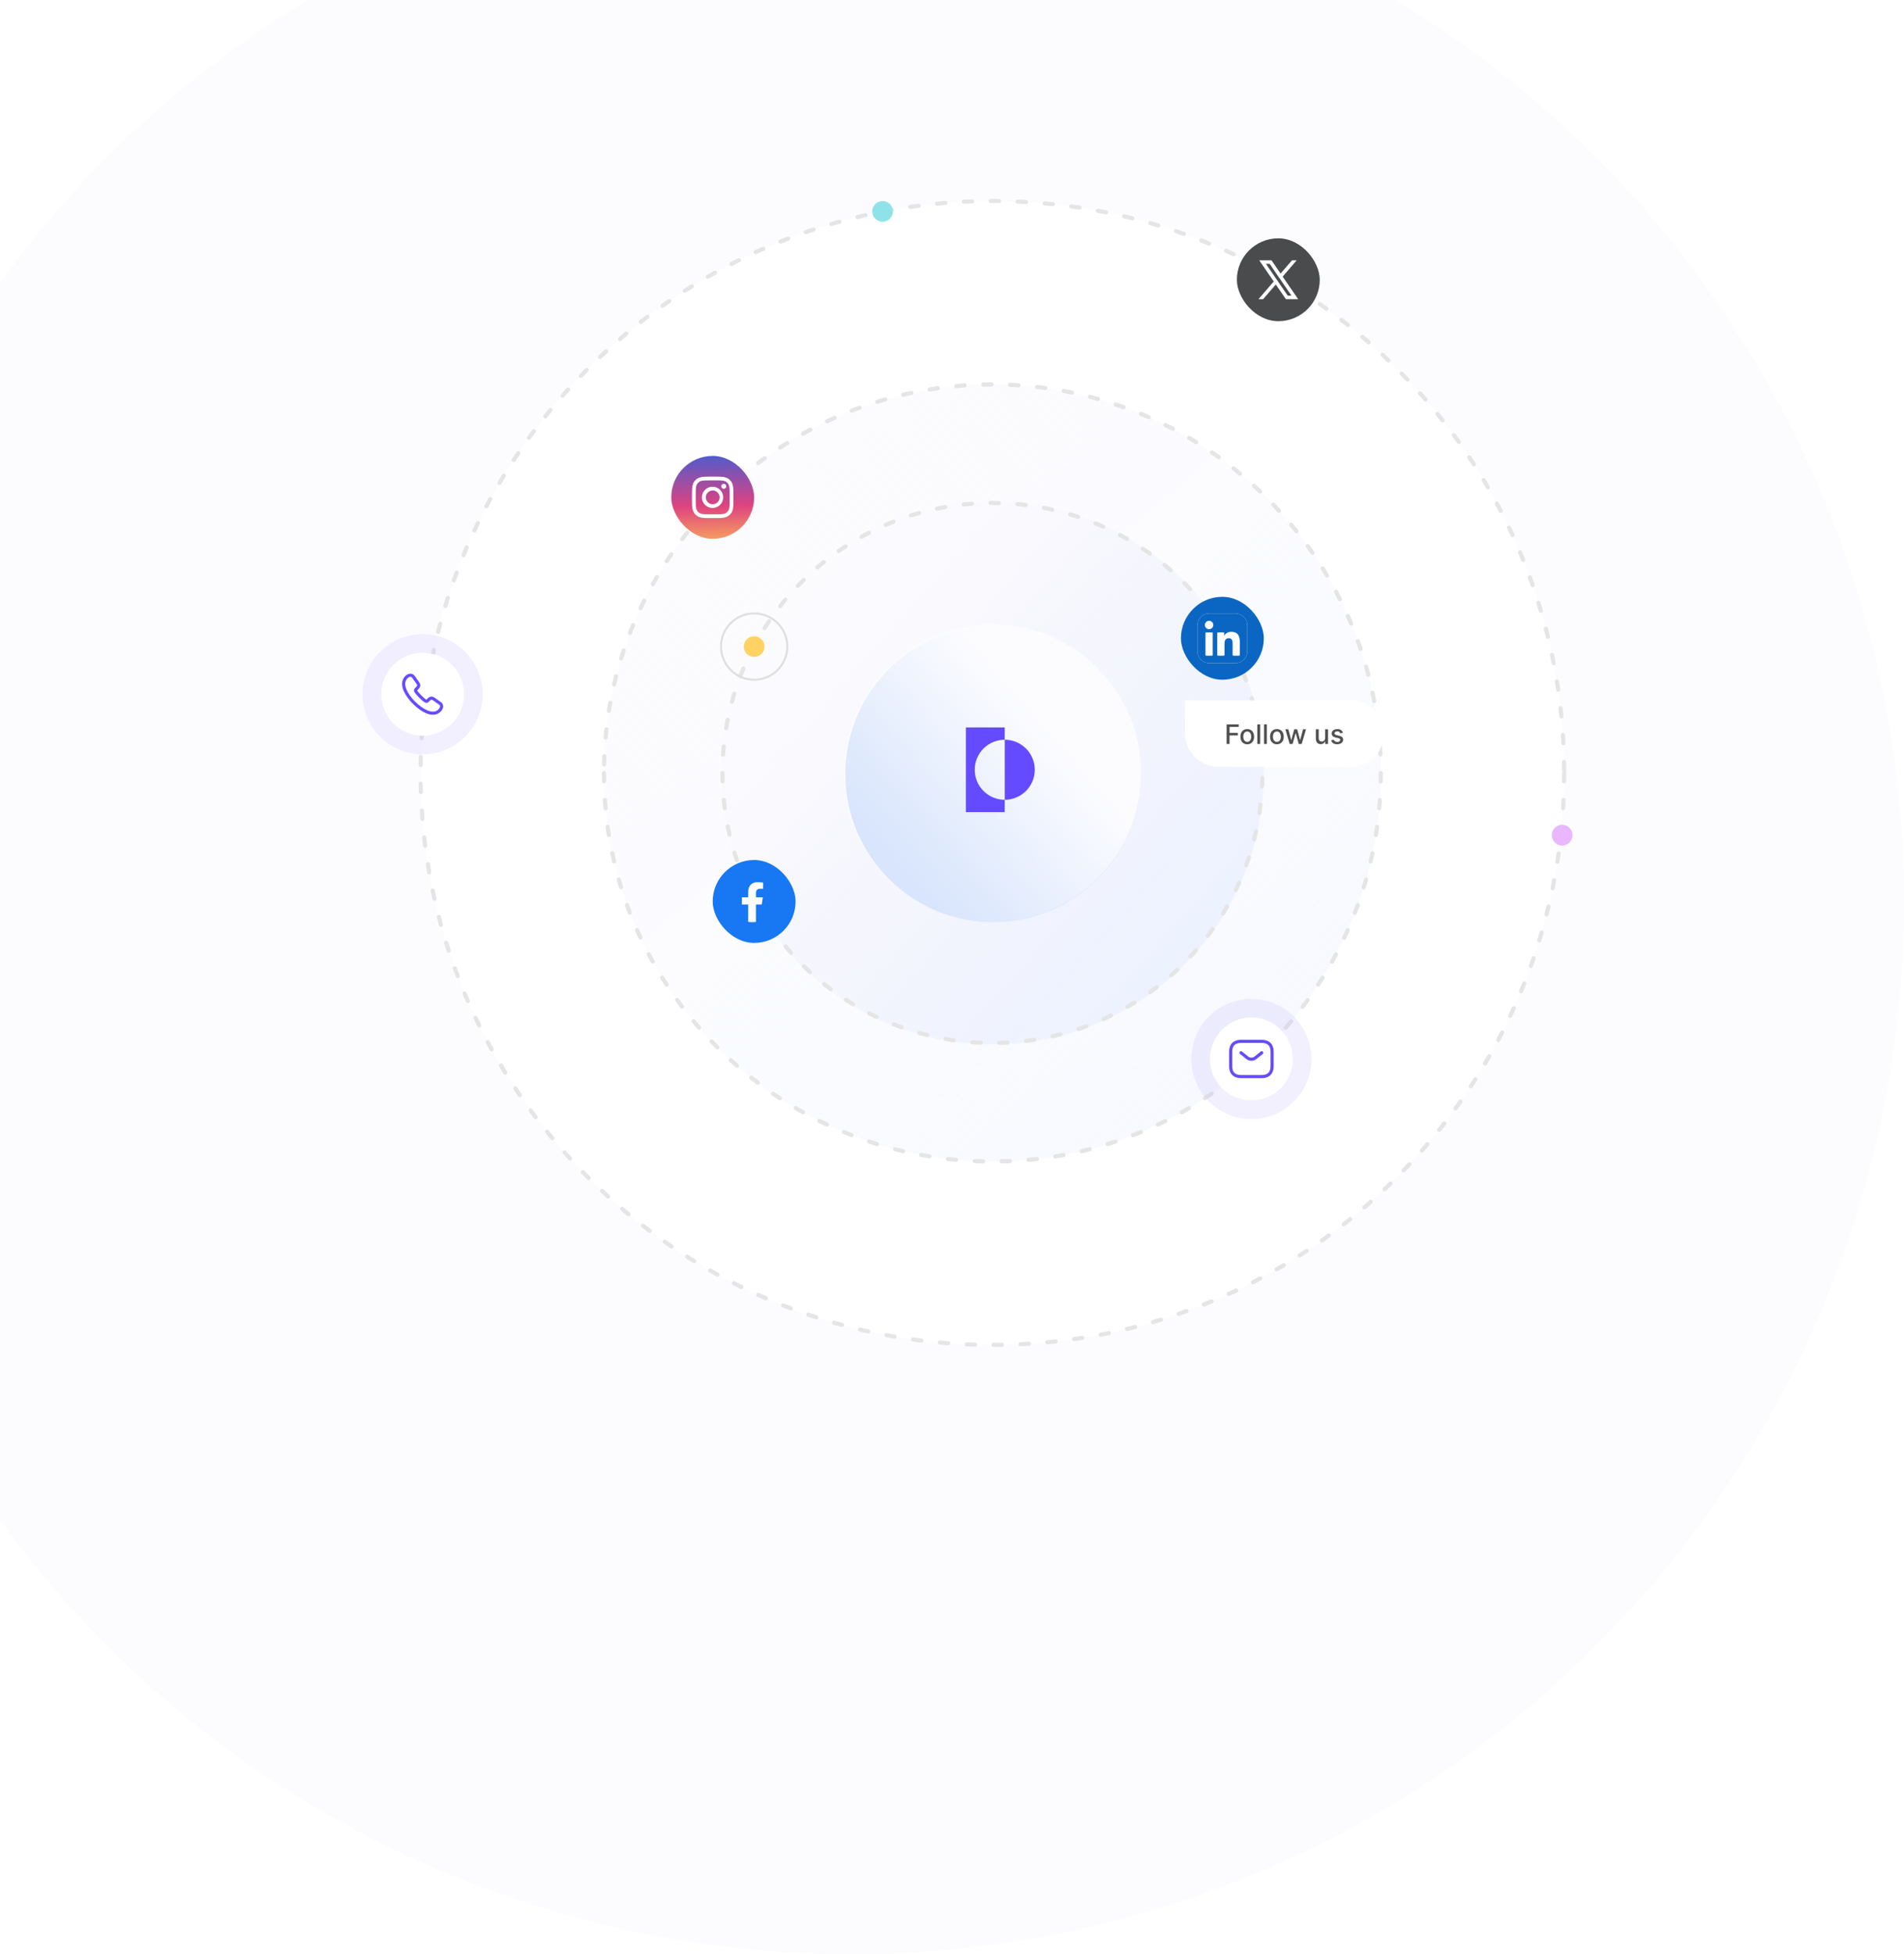 <svg width="919" height="943" viewBox="0 0 919 943" fill="none" xmlns="http://www.w3.org/2000/svg">
<circle cx="411" cy="435" r="508" fill="#FCFCFF"/>
<path d="M610 373C610 445.349 551.349 504 479 504C406.651 504 348 445.349 348 373C348 300.651 406.651 242 479 242C551.349 242 610 300.651 610 373ZM407.32 373C407.32 412.588 439.412 444.68 479 444.68C518.588 444.68 550.68 412.588 550.68 373C550.68 333.412 518.588 301.32 479 301.32C439.412 301.32 407.32 333.412 407.32 373Z" fill="url(#paint0_linear_2039_14434)"/>
<path d="M668 373C668 477.382 583.382 562 479 562C374.618 562 290 477.382 290 373C290 268.618 374.618 184 479 184C583.382 184 668 268.618 668 373ZM348.701 373C348.701 444.962 407.038 503.299 479 503.299C550.962 503.299 609.299 444.962 609.299 373C609.299 301.038 550.962 242.701 479 242.701C407.038 242.701 348.701 301.038 348.701 373Z" fill="url(#paint1_linear_2039_14434)" stroke="#E5E5E5" stroke-width="2" stroke-linecap="round" stroke-linejoin="round" stroke-dasharray="4 9"/>
<path d="M755 373C755 525.431 631.431 649 479 649C326.569 649 203 525.431 203 373C203 220.569 326.569 97 479 97C631.431 97 755 220.569 755 373ZM291.517 373C291.517 476.544 375.456 560.483 479 560.483C582.544 560.483 666.483 476.544 666.483 373C666.483 269.456 582.544 185.517 479 185.517C375.456 185.517 291.517 269.456 291.517 373Z" fill="white" stroke="#E5E5E5" stroke-width="2" stroke-linecap="round" stroke-linejoin="round" stroke-dasharray="4 9"/>
<circle cx="479.5" cy="373.5" r="71.5" fill="url(#paint2_linear_2039_14434)"/>
<rect x="570" y="288" width="40" height="40" rx="20" fill="#0A66C2"/>
<g clip-path="url(#clip0_2039_14434)">
<path d="M596.375 296H583.625C580.518 296 578 298.518 578 301.625V314.375C578 317.482 580.518 320 583.625 320H596.375C599.482 320 602 317.482 602 314.375V301.625C602 298.518 599.482 296 596.375 296Z" fill="white"/>
<path d="M596.375 296H583.625C580.518 296 578 298.518 578 301.625V314.375C578 317.482 580.518 320 583.625 320H596.375C599.482 320 602 317.482 602 314.375V301.625C602 298.518 599.482 296 596.375 296Z" fill="#0A66C2"/>
<path d="M595.317 316.408H598.061C598.161 316.408 598.256 316.368 598.326 316.298C598.397 316.228 598.436 316.133 598.436 316.033L598.438 310.235C598.438 307.205 597.785 304.876 594.243 304.876C592.897 304.826 591.628 305.52 590.943 306.679C590.939 306.684 590.934 306.689 590.928 306.691C590.922 306.693 590.915 306.694 590.909 306.692C590.903 306.69 590.897 306.687 590.893 306.681C590.889 306.676 590.887 306.67 590.887 306.663V305.531C590.887 305.431 590.847 305.336 590.777 305.265C590.707 305.195 590.611 305.156 590.512 305.156H587.908C587.808 305.156 587.713 305.195 587.643 305.265C587.572 305.336 587.533 305.431 587.533 305.531V316.032C587.533 316.132 587.572 316.227 587.643 316.298C587.713 316.368 587.808 316.407 587.908 316.407H590.652C590.751 316.407 590.846 316.368 590.917 316.298C590.987 316.227 591.027 316.132 591.027 316.032V310.841C591.027 309.373 591.305 307.952 593.125 307.952C594.919 307.952 594.942 309.632 594.942 310.936V316.033C594.942 316.132 594.982 316.228 595.052 316.298C595.122 316.368 595.218 316.408 595.317 316.408ZM581.562 301.59C581.562 302.702 582.478 303.618 583.59 303.618C584.703 303.617 585.618 302.702 585.618 301.59C585.617 300.478 584.702 299.562 583.59 299.562C582.478 299.562 581.562 300.478 581.562 301.59ZM582.215 316.408H584.962C585.062 316.408 585.157 316.368 585.228 316.298C585.298 316.228 585.337 316.132 585.337 316.033V305.531C585.337 305.431 585.298 305.336 585.228 305.265C585.157 305.195 585.062 305.156 584.962 305.156H582.215C582.115 305.156 582.02 305.195 581.95 305.265C581.879 305.336 581.84 305.431 581.84 305.531V316.033C581.84 316.132 581.879 316.228 581.95 316.298C582.02 316.368 582.115 316.408 582.215 316.408Z" fill="white"/>
</g>
<rect x="344" y="415" width="40" height="40" rx="20" fill="#1877F2"/>
<g clip-path="url(#clip1_2039_14434)">
<path d="M375 433C375 426.373 369.627 421 363 421C356.373 421 351 426.373 351 433C351 438.99 355.388 443.954 361.125 444.854V436.469H358.078V433H361.125V430.356C361.125 427.349 362.917 425.688 365.658 425.688C366.971 425.688 368.344 425.922 368.344 425.922V428.875H366.831C365.34 428.875 364.875 429.8 364.875 430.749V433H368.203L367.671 436.469H364.875V444.854C370.612 443.954 375 438.99 375 433Z" fill="#1877F2"/>
<path d="M367.671 436.469L368.203 433H364.875V430.749C364.875 429.8 365.34 428.875 366.831 428.875H368.344V425.922C368.344 425.922 366.97 425.688 365.658 425.688C362.917 425.688 361.125 427.349 361.125 430.356V433H358.078V436.469H361.125V444.854C361.745 444.951 362.372 445 363 445C363.628 445 364.255 444.951 364.875 444.854V436.469H367.671Z" fill="white"/>
</g>
<rect x="324" y="220" width="40" height="40" rx="20" fill="url(#paint3_linear_2039_14434)"/>
<g clip-path="url(#clip2_2039_14434)">
<path d="M344 230C341.286 230 340.945 230.013 339.879 230.06C338.812 230.11 338.086 230.277 337.45 230.525C336.782 230.775 336.178 231.169 335.679 231.679C335.169 232.178 334.775 232.782 334.525 233.45C334.277 234.085 334.109 234.812 334.06 235.875C334.013 236.944 334 237.284 334 240.001C334 242.716 334.013 243.056 334.06 244.123C334.11 245.188 334.277 245.914 334.525 246.55C334.781 247.208 335.123 247.765 335.679 248.321C336.234 248.877 336.791 249.22 337.449 249.475C338.086 249.722 338.811 249.891 339.876 249.94C340.944 249.987 341.284 250 344 250C346.716 250 347.055 249.987 348.123 249.94C349.186 249.89 349.915 249.722 350.551 249.475C351.218 249.224 351.823 248.831 352.321 248.321C352.877 247.765 353.219 247.208 353.475 246.55C353.721 245.914 353.89 245.188 353.94 244.123C353.987 243.056 354 242.716 354 240C354 237.284 353.987 236.944 353.94 235.876C353.89 234.813 353.721 234.085 353.475 233.45C353.225 232.782 352.831 232.178 352.321 231.679C351.822 231.169 351.218 230.775 350.55 230.525C349.912 230.277 349.185 230.109 348.121 230.06C347.054 230.013 346.715 230 343.998 230H344ZM343.104 231.803H344.001C346.671 231.803 346.988 231.811 348.041 231.86C349.016 231.904 349.546 232.068 349.899 232.204C350.365 232.385 350.699 232.602 351.049 232.952C351.399 233.303 351.615 233.635 351.796 234.102C351.934 234.454 352.096 234.984 352.14 235.959C352.189 237.013 352.199 237.329 352.199 239.998C352.199 242.666 352.189 242.984 352.14 244.037C352.096 245.012 351.933 245.541 351.796 245.894C351.635 246.327 351.379 246.72 351.047 247.042C350.698 247.392 350.365 247.609 349.898 247.79C349.548 247.927 349.017 248.09 348.041 248.135C346.988 248.183 346.671 248.194 344.001 248.194C341.331 248.194 341.014 248.183 339.96 248.135C338.985 248.09 338.456 247.927 338.104 247.79C337.67 247.629 337.277 247.374 336.954 247.042C336.622 246.72 336.365 246.327 336.204 245.892C336.068 245.541 335.904 245.011 335.86 244.036C335.812 242.983 335.803 242.666 335.803 239.995C335.803 237.324 335.812 237.01 335.86 235.956C335.905 234.981 336.068 234.451 336.205 234.099C336.386 233.633 336.604 233.299 336.954 232.949C337.304 232.599 337.636 232.382 338.104 232.201C338.456 232.064 338.985 231.901 339.96 231.856C340.883 231.814 341.24 231.801 343.104 231.8V231.803ZM349.339 233.463C349.181 233.462 349.025 233.494 348.88 233.554C348.734 233.614 348.602 233.703 348.49 233.814C348.379 233.925 348.29 234.058 348.23 234.203C348.17 234.349 348.139 234.505 348.139 234.662C348.139 234.82 348.17 234.976 348.23 235.122C348.29 235.267 348.379 235.4 348.49 235.511C348.602 235.622 348.734 235.711 348.88 235.771C349.025 235.831 349.181 235.863 349.339 235.863C349.657 235.863 349.962 235.736 350.187 235.511C350.412 235.286 350.539 234.981 350.539 234.662C350.539 234.344 350.412 234.039 350.187 233.814C349.962 233.589 349.657 233.463 349.339 233.463ZM344.001 234.865C343.32 234.854 342.644 234.979 342.011 235.233C341.379 235.486 340.803 235.863 340.318 236.341C339.832 236.818 339.447 237.388 339.184 238.017C338.92 238.645 338.785 239.319 338.785 240.001C338.785 240.682 338.92 241.356 339.184 241.985C339.447 242.613 339.832 243.183 340.318 243.661C340.803 244.139 341.379 244.515 342.011 244.769C342.644 245.022 343.32 245.147 344.001 245.136C345.349 245.115 346.635 244.565 347.581 243.604C348.527 242.643 349.057 241.349 349.057 240.001C349.057 238.652 348.527 237.358 347.581 236.397C346.635 235.436 345.349 234.886 344.001 234.865ZM344.001 236.666C344.439 236.666 344.873 236.752 345.277 236.92C345.681 237.088 346.049 237.333 346.359 237.643C346.668 237.952 346.914 238.32 347.081 238.724C347.249 239.129 347.335 239.562 347.335 240C347.335 240.438 347.249 240.871 347.081 241.276C346.914 241.68 346.668 242.048 346.359 242.357C346.049 242.667 345.681 242.912 345.277 243.08C344.873 243.248 344.439 243.334 344.001 243.334C343.117 243.334 342.269 242.983 341.644 242.357C341.019 241.732 340.668 240.884 340.668 240C340.668 239.116 341.019 238.268 341.644 237.643C342.269 237.017 343.117 236.666 344.001 236.666Z" fill="white"/>
</g>
<rect x="597" y="115" width="40" height="40" rx="20" fill="#4A4B4C"/>
<path fill-rule="evenodd" clip-rule="evenodd" d="M626.586 144.375L619.089 133.447L619.101 133.457L625.861 125.625H623.602L618.095 132L613.722 125.625H607.798L614.797 135.828L614.796 135.827L607.414 144.375H609.673L615.795 137.282L620.661 144.375H626.586ZM612.827 127.33L623.347 142.67H621.556L611.029 127.33H612.827Z" fill="white"/>
<path d="M484.96 356.95V351H466.2V391.88H484.96V385.93C481.117 385.93 477.431 384.403 474.714 381.686C471.997 378.969 470.47 375.283 470.47 371.44C470.47 367.597 471.997 363.911 474.714 361.194C477.431 358.477 481.117 356.95 484.96 356.95Z" fill="#654BFF"/>
<path d="M484.96 356.95V385.93C488.803 385.93 492.489 384.404 495.206 381.686C497.923 378.969 499.45 375.283 499.45 371.44C499.45 367.597 497.923 363.912 495.206 361.194C492.489 358.477 488.803 356.95 484.96 356.95Z" fill="#654BFF"/>
<circle cx="426" cy="102" r="5" fill="#8FE3E8"/>
<circle cx="364" cy="312" r="5" fill="#FFD363"/>
<circle cx="754" cy="403" r="5" fill="#E8B7FF"/>
<g filter="url(#filter0_d_2039_14434)">
<path d="M572 334H652C660.837 334 668 341.163 668 350C668 358.837 660.837 366 652 366H588C579.163 366 572 358.837 572 350V334Z" fill="white"/>
<path d="M592.039 355V345.545H597.902V346.773H593.465V349.654H597.482V350.877H593.465V355H592.039ZM602.011 355.143C601.347 355.143 600.767 354.991 600.271 354.686C599.776 354.381 599.391 353.955 599.117 353.407C598.843 352.859 598.706 352.219 598.706 351.487C598.706 350.751 598.843 350.108 599.117 349.557C599.391 349.006 599.776 348.578 600.271 348.274C600.767 347.969 601.347 347.817 602.011 347.817C602.676 347.817 603.256 347.969 603.752 348.274C604.247 348.578 604.632 349.006 604.906 349.557C605.18 350.108 605.317 350.751 605.317 351.487C605.317 352.219 605.18 352.859 604.906 353.407C604.632 353.955 604.247 354.381 603.752 354.686C603.256 354.991 602.676 355.143 602.011 355.143ZM602.016 353.984C602.447 353.984 602.804 353.871 603.087 353.643C603.37 353.415 603.58 353.112 603.715 352.733C603.853 352.355 603.923 351.938 603.923 351.482C603.923 351.03 603.853 350.614 603.715 350.236C603.58 349.854 603.37 349.548 603.087 349.317C602.804 349.086 602.447 348.971 602.016 348.971C601.582 348.971 601.222 349.086 600.936 349.317C600.653 349.548 600.442 349.854 600.303 350.236C600.168 350.614 600.1 351.03 600.1 351.482C600.1 351.938 600.168 352.355 600.303 352.733C600.442 353.112 600.653 353.415 600.936 353.643C601.222 353.871 601.582 353.984 602.016 353.984ZM608.238 345.545V355H606.858V345.545H608.238ZM611.475 345.545V355H610.095V345.545H611.475ZM616.319 355.143C615.654 355.143 615.074 354.991 614.579 354.686C614.083 354.381 613.698 353.955 613.425 353.407C613.151 352.859 613.014 352.219 613.014 351.487C613.014 350.751 613.151 350.108 613.425 349.557C613.698 349.006 614.083 348.578 614.579 348.274C615.074 347.969 615.654 347.817 616.319 347.817C616.984 347.817 617.564 347.969 618.059 348.274C618.555 348.578 618.94 349.006 619.214 349.557C619.488 350.108 619.624 350.751 619.624 351.487C619.624 352.219 619.488 352.859 619.214 353.407C618.94 353.955 618.555 354.381 618.059 354.686C617.564 354.991 616.984 355.143 616.319 355.143ZM616.324 353.984C616.755 353.984 617.112 353.871 617.395 353.643C617.678 353.415 617.887 353.112 618.023 352.733C618.161 352.355 618.23 351.938 618.23 351.482C618.23 351.03 618.161 350.614 618.023 350.236C617.887 349.854 617.678 349.548 617.395 349.317C617.112 349.086 616.755 348.971 616.324 348.971C615.89 348.971 615.53 349.086 615.243 349.317C614.96 349.548 614.749 349.854 614.611 350.236C614.476 350.614 614.408 351.03 614.408 351.482C614.408 351.938 614.476 352.355 614.611 352.733C614.749 353.112 614.96 353.415 615.243 353.643C615.53 353.871 615.89 353.984 616.324 353.984ZM622.487 355L620.4 347.909H621.827L623.216 353.116H623.285L624.68 347.909H626.106L627.491 353.093H627.56L628.941 347.909H630.367L628.285 355H626.877L625.437 349.88H625.33L623.89 355H622.487ZM639.609 352.059V347.909H640.994V355H639.637V353.772H639.563C639.4 354.151 639.138 354.466 638.778 354.718C638.421 354.968 637.977 355.092 637.444 355.092C636.989 355.092 636.585 354.992 636.235 354.792C635.887 354.589 635.613 354.289 635.413 353.892C635.216 353.495 635.117 353.004 635.117 352.419V347.909H636.498V352.253C636.498 352.736 636.632 353.121 636.899 353.407C637.167 353.694 637.515 353.837 637.943 353.837C638.201 353.837 638.458 353.772 638.714 353.643C638.972 353.513 639.186 353.318 639.355 353.056C639.528 352.795 639.612 352.462 639.609 352.059ZM648.162 349.64L646.911 349.862C646.859 349.702 646.776 349.549 646.662 349.405C646.551 349.26 646.4 349.142 646.21 349.049C646.019 348.957 645.78 348.911 645.494 348.911C645.103 348.911 644.777 348.999 644.515 349.174C644.254 349.346 644.123 349.569 644.123 349.843C644.123 350.08 644.211 350.271 644.386 350.416C644.562 350.56 644.845 350.679 645.236 350.771L646.362 351.03C647.014 351.181 647.501 351.413 647.821 351.727C648.141 352.041 648.301 352.449 648.301 352.95C648.301 353.375 648.178 353.754 647.932 354.086C647.688 354.415 647.348 354.674 646.911 354.862C646.477 355.049 645.974 355.143 645.402 355.143C644.608 355.143 643.96 354.974 643.458 354.635C642.957 354.294 642.649 353.809 642.535 353.181L643.869 352.978C643.952 353.326 644.123 353.589 644.381 353.767C644.64 353.943 644.977 354.031 645.392 354.031C645.845 354.031 646.207 353.937 646.477 353.749C646.748 353.558 646.884 353.326 646.884 353.052C646.884 352.83 646.801 352.644 646.634 352.493C646.471 352.342 646.22 352.229 645.882 352.152L644.682 351.888C644.02 351.738 643.531 351.498 643.214 351.168C642.9 350.839 642.743 350.422 642.743 349.917C642.743 349.499 642.86 349.132 643.093 348.819C643.327 348.505 643.651 348.26 644.063 348.085C644.475 347.906 644.948 347.817 645.48 347.817C646.247 347.817 646.85 347.983 647.29 348.315C647.73 348.645 648.021 349.086 648.162 349.64Z" fill="#505050"/>
</g>
<circle cx="364" cy="312" r="16" stroke="#DFDFDF"/>
<circle opacity="0.2" cx="204" cy="335" r="29" fill="#C0B6FF"/>
<circle cx="204" cy="335" r="20" fill="white"/>
<path d="M213.139 340.803C213.139 341.133 213.066 341.472 212.91 341.802C212.754 342.132 212.552 342.443 212.287 342.737C211.837 343.232 211.342 343.589 210.783 343.818C210.233 344.048 209.637 344.167 208.996 344.167C208.061 344.167 207.062 343.947 206.007 343.498C204.953 343.048 203.899 342.443 202.854 341.683C201.8 340.913 200.801 340.06 199.847 339.116C198.903 338.163 198.051 337.163 197.29 336.118C196.538 335.073 195.933 334.028 195.493 332.993C195.053 331.948 194.833 330.948 194.833 329.995C194.833 329.372 194.943 328.776 195.163 328.226C195.383 327.667 195.732 327.153 196.217 326.695C196.804 326.118 197.446 325.833 198.124 325.833C198.381 325.833 198.637 325.888 198.867 325.998C199.105 326.108 199.316 326.273 199.481 326.512L201.607 329.509C201.772 329.738 201.892 329.949 201.974 330.151C202.057 330.343 202.102 330.536 202.102 330.71C202.102 330.93 202.038 331.15 201.91 331.361C201.791 331.572 201.617 331.792 201.397 332.012L200.7 332.736C200.599 332.837 200.553 332.956 200.553 333.103C200.553 333.176 200.562 333.24 200.581 333.313C200.608 333.387 200.636 333.442 200.654 333.497C200.819 333.799 201.103 334.193 201.507 334.67C201.919 335.147 202.359 335.633 202.836 336.118C203.331 336.604 203.807 337.053 204.293 337.466C204.77 337.869 205.164 338.144 205.476 338.309C205.522 338.328 205.577 338.355 205.641 338.383C205.714 338.41 205.787 338.419 205.87 338.419C206.026 338.419 206.145 338.364 206.246 338.263L206.942 337.576C207.172 337.347 207.392 337.173 207.602 337.063C207.813 336.934 208.024 336.87 208.253 336.87C208.427 336.87 208.611 336.907 208.812 336.989C209.014 337.072 209.225 337.191 209.454 337.347L212.488 339.501C212.727 339.666 212.892 339.858 212.992 340.088C213.084 340.317 213.139 340.546 213.139 340.803Z" stroke="#654BFF" stroke-width="1.5" stroke-miterlimit="10"/>
<circle opacity="0.2" cx="604" cy="511" r="29" fill="#C0B6FF"/>
<circle cx="604" cy="511" r="20" fill="white"/>
<path d="M609 519.5H599C596 519.5 594 518 594 514.5V507.5C594 504 596 502.5 599 502.5H609C612 502.5 614 504 614 507.5V514.5C614 518 612 519.5 609 519.5Z" stroke="#654BFF" stroke-width="1.5" stroke-miterlimit="10" stroke-linecap="round" stroke-linejoin="round"/>
<path d="M609 508L605.87 510.5C604.84 511.32 603.15 511.32 602.12 510.5L599 508" stroke="#654BFF" stroke-width="1.5" stroke-miterlimit="10" stroke-linecap="round" stroke-linejoin="round"/>
<defs>
<filter id="filter0_d_2039_14434" x="560" y="326" width="120" height="56" filterUnits="userSpaceOnUse" color-interpolation-filters="sRGB">
<feFlood flood-opacity="0" result="BackgroundImageFix"/>
<feColorMatrix in="SourceAlpha" type="matrix" values="0 0 0 0 0 0 0 0 0 0 0 0 0 0 0 0 0 0 127 0" result="hardAlpha"/>
<feOffset dy="4"/>
<feGaussianBlur stdDeviation="6"/>
<feComposite in2="hardAlpha" operator="out"/>
<feColorMatrix type="matrix" values="0 0 0 0 0.392 0 0 0 0 0.392 0 0 0 0 0.392 0 0 0 0.12 0"/>
<feBlend mode="normal" in2="BackgroundImageFix" result="effect1_dropShadow_2039_14434"/>
<feBlend mode="normal" in="SourceGraphic" in2="effect1_dropShadow_2039_14434" result="shape"/>
</filter>
<linearGradient id="paint0_linear_2039_14434" x1="581.5" y1="469" x2="375" y2="285.5" gradientUnits="userSpaceOnUse">
<stop stop-color="#EBF1FF"/>
<stop offset="1" stop-color="#F0EFF9" stop-opacity="0"/>
</linearGradient>
<linearGradient id="paint1_linear_2039_14434" x1="619.984" y1="523.178" x2="339.549" y2="192.173" gradientUnits="userSpaceOnUse">
<stop stop-color="#F0F4FD" stop-opacity="0.4"/>
<stop offset="1" stop-color="white" stop-opacity="0"/>
</linearGradient>
<linearGradient id="paint2_linear_2039_14434" x1="408" y1="452.898" x2="551" y2="327.773" gradientUnits="userSpaceOnUse">
<stop offset="0.227" stop-color="#D8E5FC"/>
<stop offset="0.737" stop-color="#D8E5FC" stop-opacity="0"/>
</linearGradient>
<linearGradient id="paint3_linear_2039_14434" x1="334.5" y1="220" x2="335.5" y2="267.5" gradientUnits="userSpaceOnUse">
<stop stop-color="#525BCB"/>
<stop offset="0.51" stop-color="#DE4380"/>
<stop offset="1" stop-color="#FFC451"/>
</linearGradient>
<clipPath id="clip0_2039_14434">
<rect width="24" height="24" fill="white" transform="translate(578 296)"/>
</clipPath>
<clipPath id="clip1_2039_14434">
<rect width="24" height="24" fill="white" transform="translate(351 421)"/>
</clipPath>
<clipPath id="clip2_2039_14434">
<rect width="20" height="20" fill="white" transform="translate(334 230)"/>
</clipPath>
</defs>
</svg>
